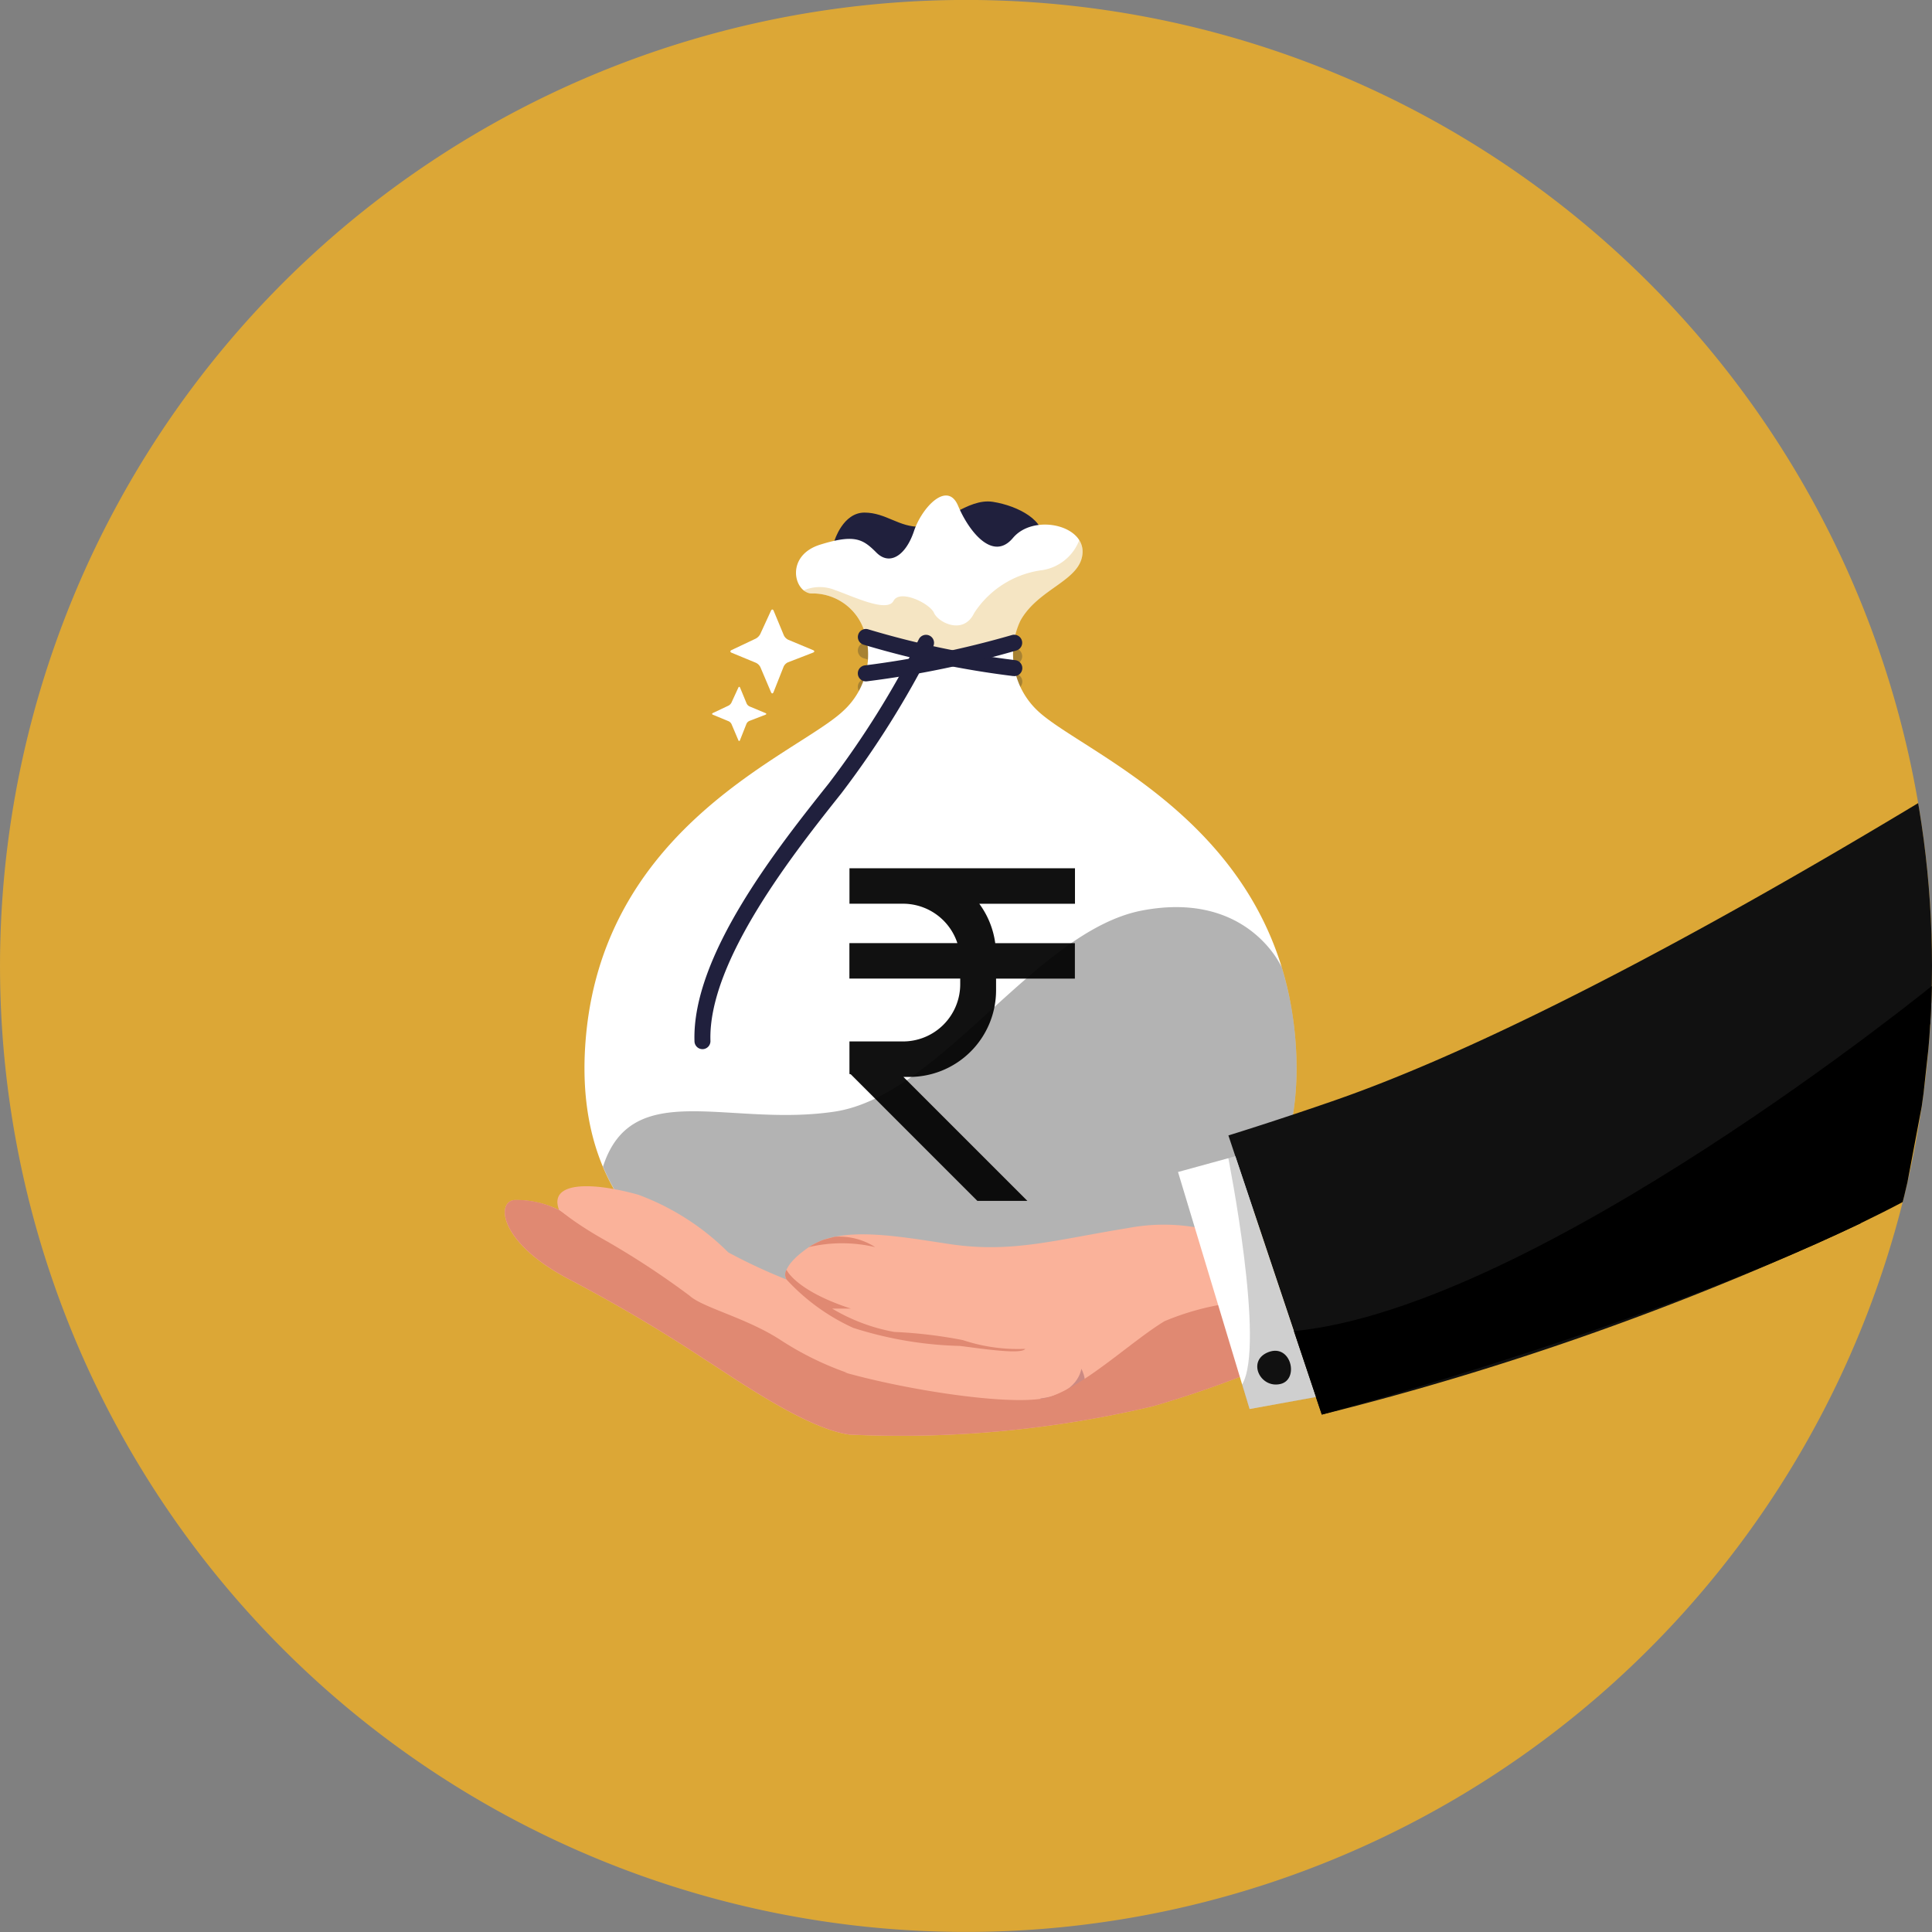 <svg xmlns="http://www.w3.org/2000/svg" xmlns:xlink="http://www.w3.org/1999/xlink" width="82.091" height="82.091" viewBox="0 0 82.091 82.091">
  <rect x="0" y="0" width="82.091" height="82.091" fill="#808080" stroke="none"/>
  <defs>
    <clipPath id="clip-path">
      <path id="Path_38302" data-name="Path 38302" d="M82.091,41.047A41.045,41.045,0,1,1,41.045,0,41.045,41.045,0,0,1,82.091,41.047" transform="translate(0 -0.002)" fill="#a1952e"/>
    </clipPath>
  </defs>
  <g id="Group_44925" data-name="Group 44925" transform="translate(13168 12161.998)">
    <path id="Path_38301" data-name="Path 38301" d="M82.091,41.047A41.045,41.045,0,1,1,41.045,0,41.045,41.045,0,0,1,82.091,41.047" transform="translate(-13168 -12162)" fill="#dca736"/>
    <g id="Mask_Group_20345" data-name="Mask Group 20345" transform="translate(-13168 -12161.998)" clip-path="url(#clip-path)">
      <g id="Group_44924" data-name="Group 44924" transform="translate(21.448 21.055)">
        <g id="BAG" transform="translate(3.39 0)">
          <g id="Group_44910" data-name="Group 44910" transform="translate(4.668 0.825)" opacity="0.25">
            <path id="Path_38241" data-name="Path 38241" d="M217.682,120.943s.36-1.2,1.275-1.2,1.479.635,2.388.6,1.99-1.227,3.07-1.057,2.275.814,2.1,1.658S219.876,123.255,217.682,120.943Z" transform="translate(-211.732 -119.268)" fill="#081228"/>
            <path id="Path_38243" data-name="Path 38243" d="M231.706,229.259v-1.506h-9.582v1.506h2.285a2.433,2.433,0,0,1,2.3,1.674h-4.588v1.506h4.709v.248a2.431,2.431,0,0,1-2.423,2.424h-1.5l0,0,0,0h-.784v1.383l.057.013,4.007,4.008,1.371,1.37h2.125l0,0-5.266-5.266h.266a3.682,3.682,0,0,0,3.67-3.671v-.507h3.349v-1.506h-3.384a3.649,3.649,0,0,0-.678-1.674h4.061Z" transform="translate(-215.536 -212.165)" fill="#081228" fill-rule="evenodd"/>
            <path id="Path_38246" data-name="Path 38246" d="M231.246,158.976l-.042,0a38.34,38.34,0,0,1-6.363-1.335.341.341,0,0,1,.21-.649,37.567,37.567,0,0,0,6.237,1.307.341.341,0,0,1-.041.68Z" transform="translate(-217.66 -151.555)" fill="#081228"/>
            <path id="Path_38247" data-name="Path 38247" d="M224.946,160.7a.341.341,0,0,1-.046-.679,41.15,41.15,0,0,0,6.242-1.287.341.341,0,0,1,.209.65,40.974,40.974,0,0,1-6.357,1.313A.333.333,0,0,1,224.946,160.7Z" transform="translate(-217.661 -153.053)" fill="#081228"/>
            <path id="Path_38248" data-name="Path 38248" d="M176.618,176.328a.341.341,0,0,1-.341-.33c-.119-3.637,3.532-8.228,5.714-10.971a39.037,39.037,0,0,0,3.817-6.113.341.341,0,0,1,.613.3,39.832,39.832,0,0,1-3.9,6.238c-1.984,2.494-5.676,7.137-5.566,10.524a.341.341,0,0,1-.33.352Z" transform="translate(-176.274 -153.054)" fill="#081228"/>
            <path id="Path_38249" data-name="Path 38249" d="M226.862,160.543a7.963,7.963,0,0,0,1.765.513,13.732,13.732,0,0,0,3.113,0,5.686,5.686,0,0,0,1.3-.208c0-.2.022-.415.022-.415a12.03,12.03,0,0,1-2.577.454c-.388-.123-3.736-.741-3.736-.741Z" transform="translate(-219.498 -154.272)" fill="#081228" opacity="0.3"/>
            <path id="Path_38250" data-name="Path 38250" d="M225.692,168.093s.15.157,1.771-.192a13.63,13.63,0,0,1,2.117-.356s2.22.343,2.75.356a1.142,1.142,0,0,1-.089-.413,19.858,19.858,0,0,0-2.9-.362l-3.511.6Z" transform="translate(-218.591 -160.249)" fill="#081228" opacity="0.3"/>
            <path id="Path_38251" data-name="Path 38251" d="M186.084,166.862a19.166,19.166,0,0,1-3.479,5.447c-2.585,2.964-4.9,6.738-5.16,8.4s-.043,1.962-.6,2.26-.549-.99-.46-1.514a30.308,30.308,0,0,1,4.426-7.954,76.636,76.636,0,0,0,5.071-7.139C186.349,165.886,186.084,166.862,186.084,166.862Z" transform="translate(-176.333 -159.484)" fill="#081228" opacity="0.3"/>
            <path id="Path_38252" data-name="Path 38252" d="M243.349,162.141l.164.021s-.513.907-.62,1.089l-.139.025S243.186,162.428,243.349,162.141Z" transform="translate(-233.202 -155.981)" fill="#081228"/>
            <path id="Path_38253" data-name="Path 38253" d="M244.257,166.478l1.12.231-.256.053-.982-.142Z" transform="translate(-234.388 -159.695)" fill="#081228"/>
            <path id="Path_38254" data-name="Path 38254" d="M235.4,169.123l.181-.326-.41.363Z" transform="translate(-226.706 -161.68)" fill="#081228"/>
            <path id="Path_38255" data-name="Path 38255" d="M252.751,162.955l1.711.3.094-.024-1.6-.319Z" transform="translate(-241.763 -156.64)" fill="#081228"/>
          </g>
          <g id="Group_44912" data-name="Group 44912" transform="translate(0)">
            <g id="Group_44911" data-name="Group 44911">
              <path id="Path_38256" data-name="Path 38256" d="M217.682,116.943s.36-1.2,1.275-1.2,1.479.635,2.388.6,1.99-1.227,3.07-1.057,2.275.814,2.1,1.658S219.876,119.255,217.682,116.943Z" transform="translate(-207.065 -115.018)" fill="#20203d"/>
              <path id="Path_38257" data-name="Path 38257" d="M173.973,136.426c-.856-8.984-9.036-11.941-10.941-13.761a3.322,3.322,0,0,1-.72-3.828c.774-1.382,2.581-1.688,2.637-2.882s-2.1-1.649-2.957-.625-1.877-.284-2.331-1.365-1.535.057-1.877,1.08-1.023,1.479-1.592.91-.91-.8-2.388-.341-1.137,1.99-.4,2.076a2.31,2.31,0,0,1,2.264,1.566h0a3.232,3.232,0,0,1-.871,3.408c-1.9,1.82-10.085,4.777-10.941,13.761-.774,8.124,4.924,11.863,13.626,12.318v.036q.727.018,1.431.01.7.008,1.431-.01v-.036C169.049,148.289,174.747,144.55,173.973,136.426Z" transform="translate(-143.789 -113.528)" fill="#fff"/>
              <path id="Path_38258" data-name="Path 38258" d="M231.706,225.259v-1.506h-9.582v1.506h2.285a2.433,2.433,0,0,1,2.3,1.674h-4.588v1.506h4.709v.248a2.431,2.431,0,0,1-2.423,2.424h-1.5l0,0,0,0h-.784v1.383l.057.013,4.007,4.008,1.371,1.37h2.125l0,0-5.266-5.266h.266a3.682,3.682,0,0,0,3.67-3.671v-.507h3.349v-1.506h-3.384a3.649,3.649,0,0,0-.678-1.674h4.061Z" transform="translate(-210.868 -207.915)" fill="#111" fill-rule="evenodd"/>
              <path id="Path_38259" data-name="Path 38259" d="M178.646,240.65a14.307,14.307,0,0,0-.56-2.847h0s-1.413-3.278-5.933-2.419-8.577,7.875-13.074,8.547-8.6-1.49-9.833,2.335c1.794,4.277,6.548,6.369,12.912,6.7V253q.727.018,1.431.01.7.008,1.431-.01v-.036C173.722,252.513,179.42,248.774,178.646,240.65Z" transform="translate(-148.462 -217.752)" opacity="0.3"/>
              <path id="Path_38260" data-name="Path 38260" d="M217.562,130.916a4.054,4.054,0,0,1,.24-.776c.774-1.382,2.581-1.688,2.637-2.882a.9.9,0,0,0-.141-.531h0a2.015,2.015,0,0,1-1.549,1.27,4.074,4.074,0,0,0-2.913,1.82c-.459.967-1.539.4-1.71,0s-1.448-1.023-1.719-.512-1.673-.171-2.479-.455a1.725,1.725,0,0,0-1.34.01h0a.6.6,0,0,0,.307.133,2.31,2.31,0,0,1,2.264,1.566c.034.114.065.24.092.375l2.626.676Z" transform="translate(-199.278 -124.83)" fill="#dca736" opacity="0.3"/>
              <g id="TIE" transform="translate(4.668 5.668)">
                <path id="Path_38261" data-name="Path 38261" d="M231.246,154.976l-.042,0a38.342,38.342,0,0,1-6.363-1.335.341.341,0,0,1,.21-.649,37.567,37.567,0,0,0,6.237,1.307.341.341,0,0,1-.041.68Z" transform="translate(-217.66 -152.973)" fill="#20203d"/>
                <path id="Path_38262" data-name="Path 38262" d="M224.946,156.7a.341.341,0,0,1-.046-.679,41.149,41.149,0,0,0,6.242-1.287.341.341,0,0,1,.209.65,40.974,40.974,0,0,1-6.357,1.313A.333.333,0,0,1,224.946,156.7Z" transform="translate(-217.661 -154.471)" fill="#20203d"/>
                <path id="Path_38263" data-name="Path 38263" d="M176.618,172.328a.341.341,0,0,1-.341-.33c-.119-3.637,3.532-8.228,5.714-10.971a39.039,39.039,0,0,0,3.817-6.113.341.341,0,0,1,.613.3,39.833,39.833,0,0,1-3.9,6.238c-1.984,2.494-5.676,7.137-5.566,10.524a.341.341,0,0,1-.33.352Z" transform="translate(-176.274 -154.472)" fill="#20203d"/>
              </g>
            </g>
          </g>
        </g>
        <g id="ARM_HAND" data-name="ARM/HAND" transform="translate(0 10.131)">
          <g id="Group_44913" data-name="Group 44913" transform="translate(1.839 20.752)" opacity="0.25">
            <path id="Path_38272" data-name="Path 38272" d="M368.308,371.909c.954-.349,1.3,1.167.5,1.359C367.934,373.476,367.364,372.255,368.308,371.909Z" transform="translate(-334.08 -365.622)" fill="#081228"/>
            <path id="Path_38273" data-name="Path 38273" d="M385.048,367.568c.953-.349,1.3,1.167.5,1.359C384.674,369.134,384.1,367.913,385.048,367.568Z" transform="translate(-348.414 -361.905)" fill="#081228"/>
            <path id="Path_38275" data-name="Path 38275" d="M133.461,328.632a16.005,16.005,0,0,0,1.836,1.217,34.928,34.928,0,0,1,3.719,2.43c.546.5,2.43.942,3.868,1.885a13.1,13.1,0,0,0,2.827,1.389,5.584,5.584,0,0,1-2.232-.546,35.194,35.194,0,0,0-3.174-1.648,25.326,25.326,0,0,1-3.472-2.17,29.906,29.906,0,0,1-3.839-2.722Z" transform="translate(-132.995 -328.466)" fill="#081228"/>
            <path id="Path_38276" data-name="Path 38276" d="M210.1,337.961a6.171,6.171,0,0,1,2.827,0,2.841,2.841,0,0,0-1.721-.441s-.394.1-.521.143A3.766,3.766,0,0,0,210.1,337.961Z" transform="translate(-199.025 -336.214)" fill="#081228"/>
            <path id="Path_38277" data-name="Path 38277" d="M203.177,347.328s.376.879,2.732,1.648h-.794a7.873,7.873,0,0,0,2.637.992,19.665,19.665,0,0,1,2.917.347,7.4,7.4,0,0,0,2.653.372c-.173.248-1.785,0-2.777-.124a16.129,16.129,0,0,1-4.538-.769,8.815,8.815,0,0,1-2.827-2.051A.4.4,0,0,1,203.177,347.328Z" transform="translate(-193.044 -344.618)" fill="#081228"/>
            <path id="Path_38278" data-name="Path 38278" d="M280.278,376.575s-.112,1.079-1.748,1.265C279.274,378.249,280.948,377.914,280.278,376.575Z" transform="translate(-257.619 -369.662)" fill="#081228"/>
            <path id="Path_38281" data-name="Path 38281" d="M343.2,371.337c.953-.349,1.3,1.167.5,1.359C342.824,372.9,342.254,371.683,343.2,371.337Z" transform="translate(-312.577 -365.133)" fill="#081228"/>
          </g>
          <g id="Group_44918" data-name="Group 44918">
            <g id="Group_44917" data-name="Group 44917">
              <path id="Path_38284" data-name="Path 38284" d="M368.283,195.163c-3.783,2.349-19.06,11.9-29.53,15.552-2.464.859-4.567,1.507-4.567,1.507s3.712,11.121,3.969,11.862a125.575,125.575,0,0,0,22.9-8.13Z" transform="translate(-303.439 -195.163)" fill="#111"/>
              <g id="Group_44914" data-name="Group 44914" transform="translate(35.58 26.292)">
                <path id="Path_38285" data-name="Path 38285" d="M368.308,367.074c.954-.349,1.3,1.167.5,1.359C367.934,368.641,367.364,367.42,368.308,367.074Z" transform="translate(-367.821 -367.022)" fill="#fff"/>
              </g>
              <g id="Group_44915" data-name="Group 44915" transform="translate(37.985 25.669)">
                <path id="Path_38286" data-name="Path 38286" d="M385.048,362.733c.953-.349,1.3,1.167.5,1.359C384.674,364.3,384.1,363.079,385.048,362.733Z" transform="translate(-384.56 -362.681)" fill="#fff"/>
              </g>
              <path id="Path_38287" data-name="Path 38287" d="M151.762,320.241a8.115,8.115,0,0,0-5.087-.679c-3.1.5-4.94,1.077-7.581.679-2.209-.332-4.639-.793-5.978.132s-.942,1.378-.942,1.378a23.784,23.784,0,0,1-2.48-1.156,10.612,10.612,0,0,0-3.819-2.448c-2.033-.57-3.82-.547-3.373.643a4.177,4.177,0,0,0-1.884-.419c-.793.05-.694,1.8,2.331,3.379a65.28,65.28,0,0,1,5.7,3.365c1.19.744,4.315,2.976,6.2,3.224a46.351,46.351,0,0,0,12.894-1.209,45.068,45.068,0,0,0,5.547-2.013l-1.43-4.664" transform="translate(-120.197 -298.567)" fill="#fab29a"/>
              <path id="Path_38288" data-name="Path 38288" d="M133.461,323.8a16,16,0,0,0,1.836,1.217,34.9,34.9,0,0,1,3.719,2.43c.546.5,2.43.942,3.868,1.884a13.1,13.1,0,0,0,2.827,1.389,5.585,5.585,0,0,1-2.232-.546,35.187,35.187,0,0,0-3.174-1.648,25.329,25.329,0,0,1-3.472-2.17,29.906,29.906,0,0,1-3.839-2.722Z" transform="translate(-131.156 -303.573)" fill="#e08972"/>
              <path id="Path_38289" data-name="Path 38289" d="M210.1,333.126a6.171,6.171,0,0,1,2.827,0,2.841,2.841,0,0,0-1.721-.441s-.394.1-.521.143A3.765,3.765,0,0,0,210.1,333.126Z" transform="translate(-197.186 -311.321)" fill="#e08972"/>
              <path id="Path_38290" data-name="Path 38290" d="M203.177,342.493s.376.879,2.732,1.648h-.794a7.873,7.873,0,0,0,2.637.992,19.674,19.674,0,0,1,2.917.347,7.4,7.4,0,0,0,2.653.372c-.173.248-1.785,0-2.777-.124a16.129,16.129,0,0,1-4.538-.769,8.815,8.815,0,0,1-2.827-2.051A.4.4,0,0,1,203.177,342.493Z" transform="translate(-191.205 -319.725)" fill="#e08972"/>
              <path id="Path_38291" data-name="Path 38291" d="M280.278,371.74s-.112,1.079-1.748,1.265C279.274,373.414,280.948,373.079,280.278,371.74Z" transform="translate(-255.78 -344.77)" fill="#cc8a83"/>
              <path id="Path_38292" data-name="Path 38292" d="M147.745,330.585a45.072,45.072,0,0,0,5.547-2.013l-.759-2.475a11.268,11.268,0,0,0-4.3.874c-1.376.83-3.245,2.632-4.821,3.2s-8.067-.555-10.436-1.583c0,0-2.01-.92-2.942-1.321a40.2,40.2,0,0,1-3.764-2.212c-.773-.491-3.647-2.72-3.647-2.72s-.067-.043-.181-.113a3.973,3.973,0,0,0-1.821-.4c-.793.05-.694,1.8,2.331,3.379a65.288,65.288,0,0,1,5.7,3.365c1.19.744,4.315,2.976,6.2,3.224A46.349,46.349,0,0,0,147.745,330.585Z" transform="translate(-120.197 -302.021)" fill="#e08972"/>
              <g id="Group_44916" data-name="Group 44916" transform="translate(28.606 17.944)">
                <path id="Path_38293" data-name="Path 38293" d="M321.719,308.92l-2.437.668,3.039,10.071,2.822-.508Z" transform="translate(-319.282 -308.92)" fill="#fff"/>
              </g>
              <path id="Path_38294" data-name="Path 38294" d="M343.2,366.5c.953-.349,1.3,1.167.5,1.359C342.824,368.068,342.254,366.848,343.2,366.5Z" transform="translate(-310.738 -340.24)" fill="#111"/>
              <path id="Path_38295" data-name="Path 38295" d="M380.814,262.863s-16.9,13.791-27.267,14.793l1.187,3.547s15.451-4.133,24.729-9.056l.8-4.244Z" transform="translate(-320.018 -252.283)"/>
              <path id="Path_38296" data-name="Path 38296" d="M334.482,308.92l-.3.081s1.59,7.963.584,9.619l.313,1.039,2.822-.5Z" transform="translate(-303.439 -290.976)" fill="#111" opacity="0.2"/>
            </g>
          </g>
        </g>
        <g id="SPARKLE" transform="translate(8.809 4.845)">
          <g id="Group_44923" data-name="Group 44923" transform="translate(0 0)">
            <g id="Group_44922" data-name="Group 44922">
              <g id="Group_44920" data-name="Group 44920" transform="translate(0.776)">
                <path id="Path_38299" data-name="Path 38299" d="M188.74,150.758c-.029.073-.078.074-.109,0l-.449-1.058a.407.407,0,0,0-.189-.187l-1.032-.427c-.073-.03-.074-.083,0-.117l1.024-.485a.461.461,0,0,0,.19-.192l.455-.99c.033-.072.085-.071.115,0l.433,1.044a.4.4,0,0,0,.188.188l1.051.439c.073.03.072.079,0,.107l-1.062.411a.375.375,0,0,0-.187.186Z" transform="translate(-186.905 -147.25)" fill="#fff" fill-rule="evenodd"/>
              </g>
              <g id="Group_44921" data-name="Group 44921" transform="translate(0 3.283)">
                <path id="Path_38300" data-name="Path 38300" d="M182.691,172.367c-.019.048-.05.048-.07,0l-.29-.683a.263.263,0,0,0-.122-.121l-.667-.276c-.047-.02-.048-.053,0-.075l.662-.313a.3.3,0,0,0,.123-.124l.294-.64c.021-.046.055-.046.074,0l.279.675a.259.259,0,0,0,.121.122l.679.284c.047.02.047.051,0,.069l-.686.265a.243.243,0,0,0-.121.12Z" transform="translate(-181.506 -170.1)" fill="#fff" fill-rule="evenodd"/>
              </g>
            </g>
          </g>
        </g>
      </g>
    </g>
  </g>
</svg>
